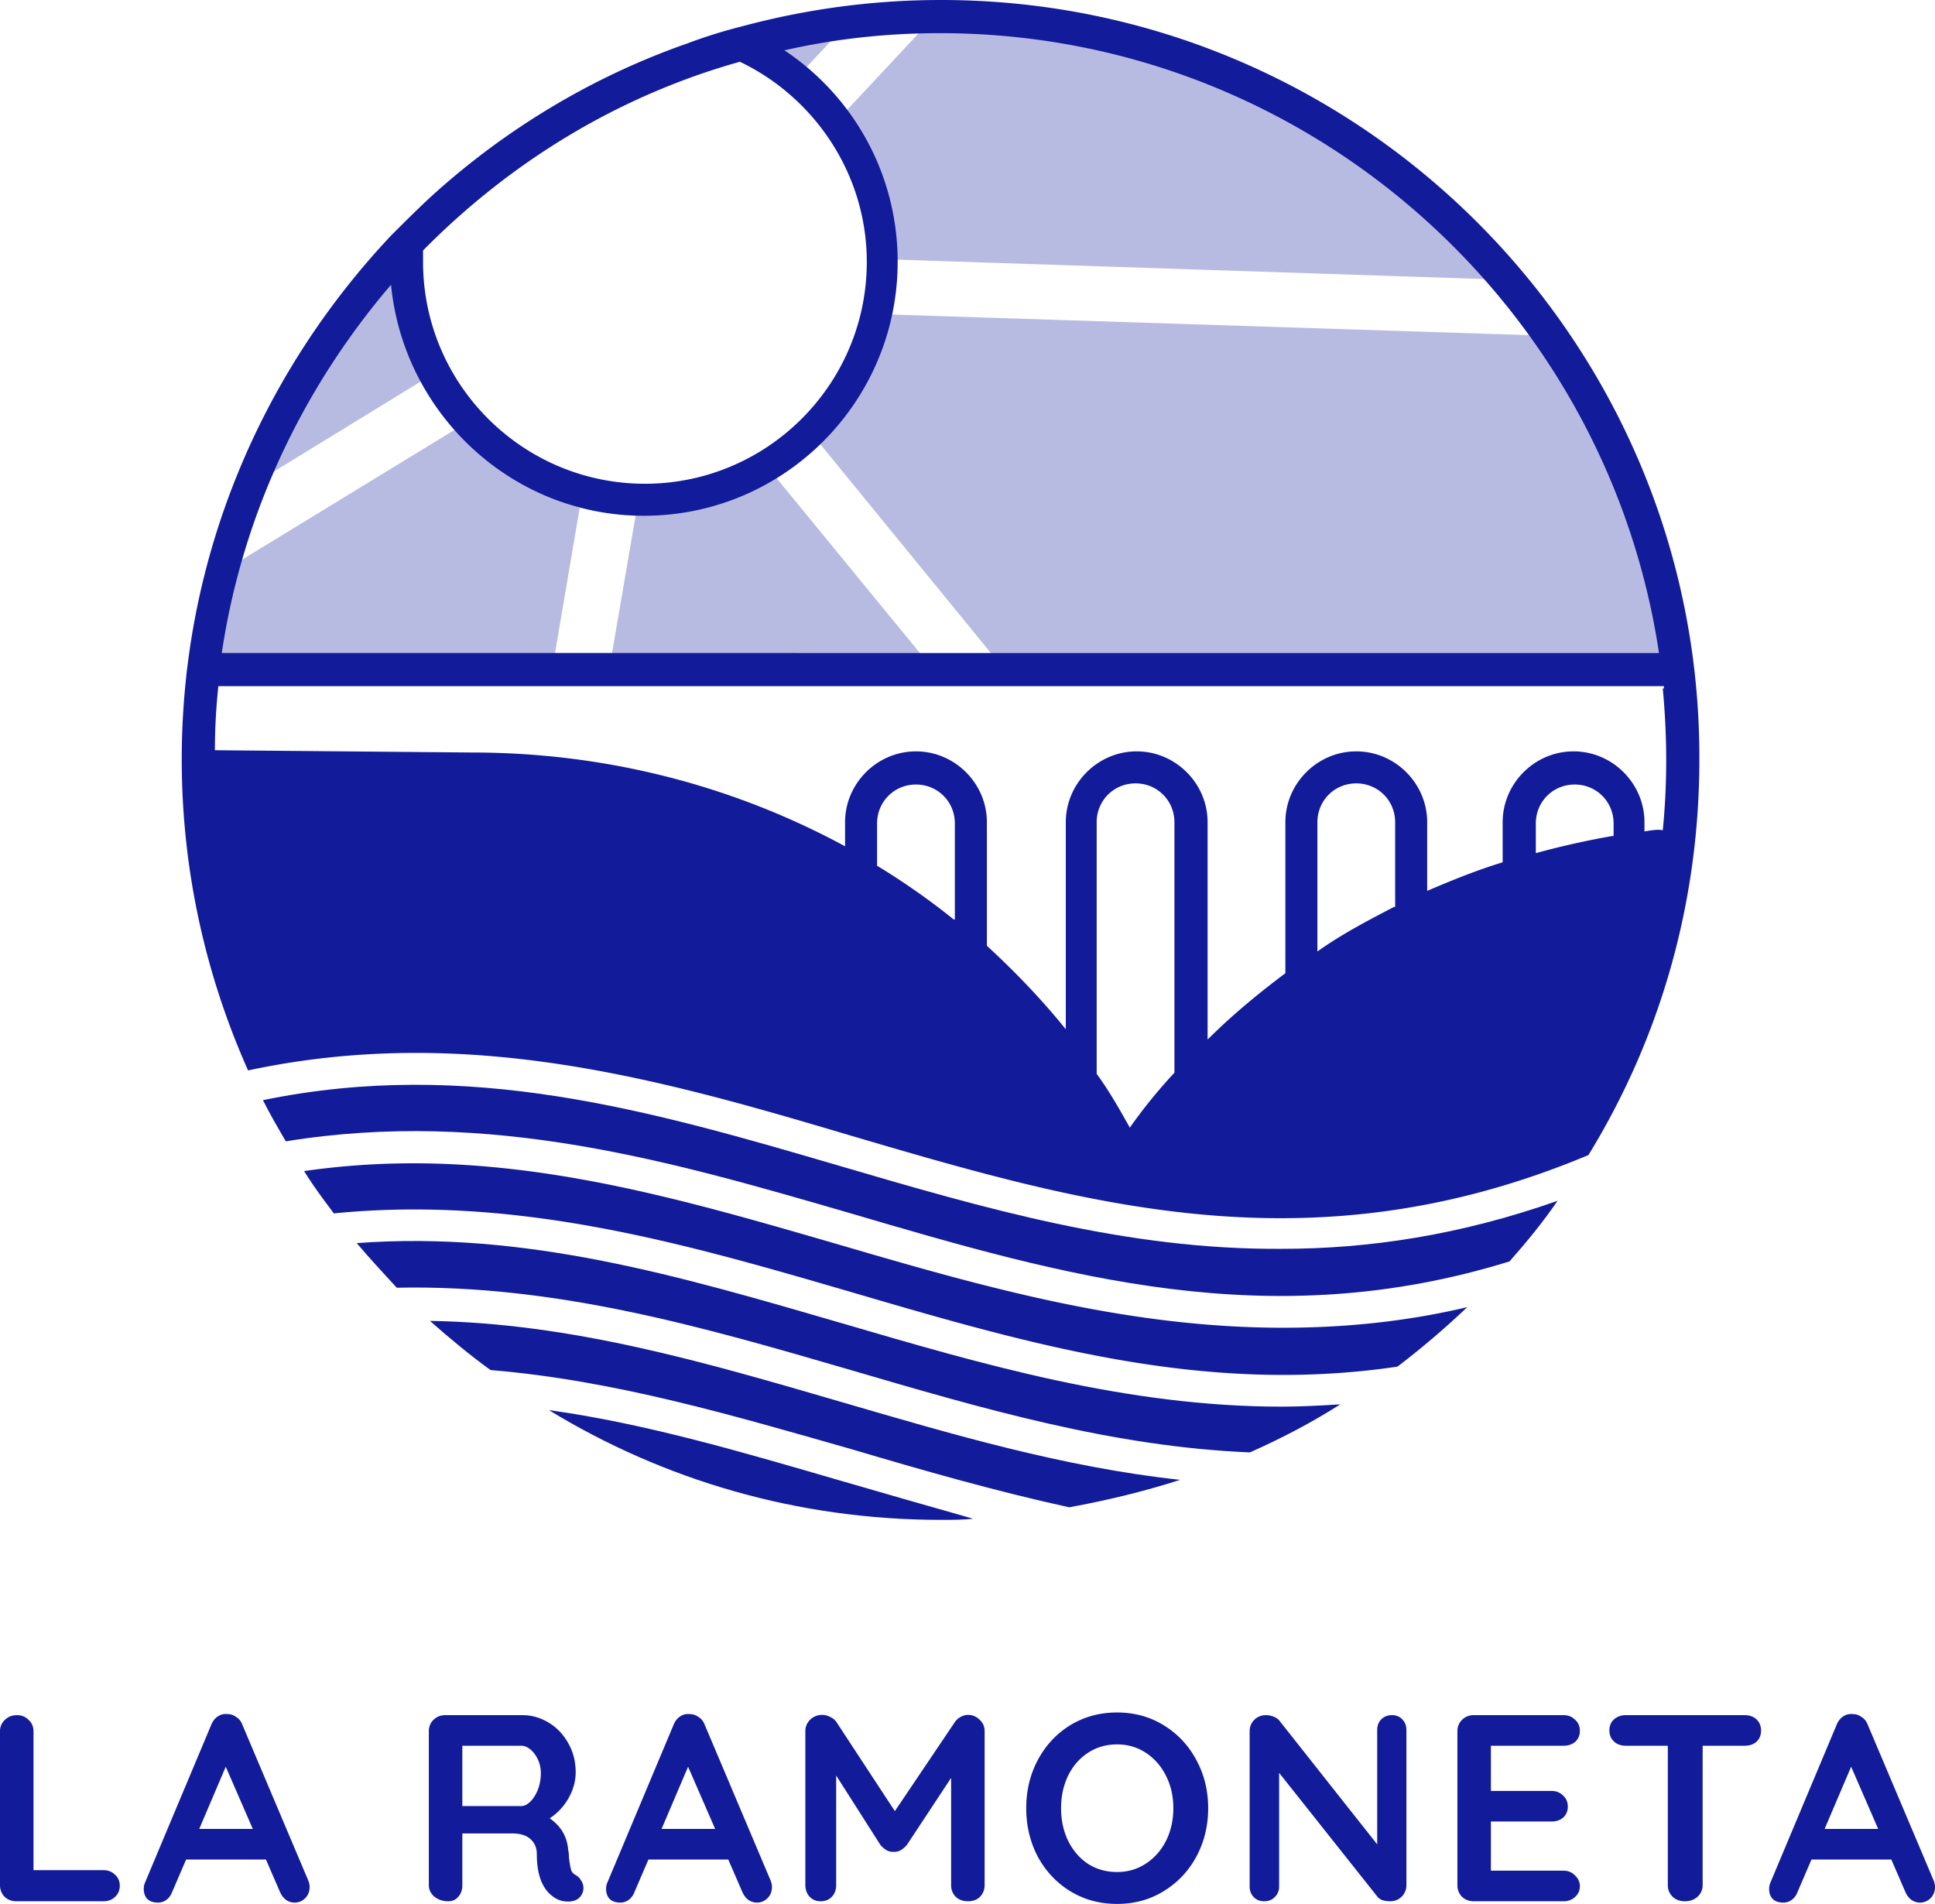 <svg width="374" height="368" fill="none" xmlns="http://www.w3.org/2000/svg"><path opacity=".3" d="M124.651 99.47h-1.768l-5.305 30.947h63.661l-31.167-38.02c-7.516 4.421-16.137 7.074-25.421 7.074zm-80.239-3.094l37.136-22.768c-3.537-6.852-5.526-14.368-5.526-22.546 0-1.769.22-3.316.22-5.084-13.704 14.146-24.757 31.388-31.83 50.398zM88.18 82.892l-48.852 29.841a214.664 214.664 0 00-3.316 17.905h70.514l5.526-32.494c-9.284-2.873-17.684-8.178-23.873-15.252zm67.418-69.629L165.987 2.21c-7.515.885-14.81 2.21-21.883 3.98 3.978 1.989 7.957 4.2 11.494 7.073zm16.578 47.525a48.108 48.108 0 01-13.705 24.978l36.473 44.651h131.522c-2.873-24.094-11.494-46.42-24.536-65.43l-129.754-4.2zm121.355-6.632C267.005 22.105 226.996 1.768 182.123 1.547l-18.788 20.116c5.968 7.957 9.726 17.683 9.947 28.515l120.249 3.978z" fill="#121B99"/><path d="M162.672 286.254c-19.01-5.526-37.578-11.052-56.588-13.704 22.105 13.483 47.967 21.22 75.819 21.22 1.989 0 4.2 0 6.189-.221-8.621-2.432-17.02-4.863-25.42-7.295zm0-15.252c-26.525-7.736-52.166-15.252-79.576-15.694 3.758 3.316 7.736 6.631 11.715 9.505 24.094 1.989 47.083 8.842 69.63 15.252 14.147 4.2 28.073 8.179 42.219 11.274 7.295-1.327 14.59-3.095 21.442-5.306-22.547-2.431-44.209-8.841-65.43-15.031zm0-45.535c-36.915-10.831-72.06-21-111.85-12.821 1.327 2.653 2.874 5.305 4.422 7.958 39.567-6.411 74.934 3.979 109.196 13.926 41.336 12.157 80.903 23.652 127.323 9.284 3.316-3.758 6.41-7.516 9.284-11.716-18.789 6.632-36.473 9.284-53.272 9.284-30.062.221-57.914-7.958-85.103-15.915zm0 30.283c-31.167-9.063-61.008-17.905-93.723-15.473 2.431 2.873 5.084 5.747 7.736 8.621 30.947-.664 59.683 7.736 87.756 15.915 25.641 7.515 50.619 14.81 77.145 15.915 5.968-2.652 11.936-5.747 17.462-9.284-3.758.221-7.515.442-11.273.442-30.062 0-57.914-8.178-85.103-16.136z" fill="#121B99"/><path d="M162.672 240.719c-34.262-9.947-67.198-19.673-103.891-14.368 1.768 2.874 3.758 5.526 5.747 8.179 35.809-3.537 68.303 5.968 100.134 15.252 34.704 10.168 68.082 19.894 105.439 14.368a161.784 161.784 0 0013.483-11.494c-12.157 2.873-24.094 3.978-35.588 3.978-30.283 0-58.135-7.957-85.324-15.915zM320.94 126.438c.221 1.99.663 4.2.885 6.411h.221v-6.411h-1.106z" fill="#121B99"/><path d="M181.903 0c-13.263 0-26.084 1.768-38.462 5.084a97.614 97.614 0 00-10.61 3.316c-18.347 6.41-35.147 16.578-49.293 29.399-2.653 2.431-5.306 5.084-7.958 7.736-24.978 26.526-40.452 62.114-40.452 101.239 0 21.442 4.642 41.778 12.821 60.125 42.44-9.063 80.019 1.768 116.491 12.6 45.757 13.483 89.303 26.083 142.575 3.757 13.705-22.325 21.441-48.409 21.441-76.482C328.677 65.872 262.806 0 181.903 0zM81.769 48.409c16.8-17.02 37.578-29.841 61.23-36.472 14.368 6.852 24.536 21.662 24.536 38.683 0 23.651-19.231 42.882-42.883 42.882S81.769 74.272 81.769 50.62v-2.211zm102.565 129.312c-4.642-3.758-9.726-7.295-14.81-10.389v-8.179c0-4.2 3.316-7.516 7.516-7.516s7.515 3.316 7.515 7.516v18.568h-.221zm42.662 29.62a100.436 100.436 0 00-8.621 10.61c-1.989-3.536-3.978-7.073-6.41-10.389v-48.63c0-4.2 3.316-7.516 7.516-7.516s7.515 3.316 7.515 7.516v48.409zm42.441-32.052c-5.084 2.653-10.168 5.305-14.81 8.621v-24.978c0-4.2 3.316-7.516 7.516-7.516 4.199 0 7.515 3.316 7.515 7.516v16.357h-.221zm42.22-13.704a160.166 160.166 0 00-14.81 3.315v-5.747c0-4.2 3.315-7.516 7.515-7.516 4.2 0 7.516 3.316 7.516 7.516v2.432h-.221zm6.189-.885v-1.768c0-7.516-6.189-13.705-13.705-13.705-7.515 0-13.705 6.189-13.705 13.705v7.737c-5.084 1.547-9.947 3.536-14.589 5.526v-13.263c0-7.516-6.189-13.705-13.704-13.705-7.516 0-13.705 6.189-13.705 13.705v29.178c-5.305 3.979-10.389 8.179-15.031 12.821v-41.999c0-7.516-6.19-13.705-13.705-13.705-7.516 0-13.705 6.189-13.705 13.705v40.009c-4.642-5.747-9.726-11.052-15.252-16.136v-23.873c0-7.516-6.19-13.705-13.705-13.705-7.516 0-13.705 6.189-13.705 13.705v4.642c-21.22-11.494-45.756-18.126-72.06-18.126l-49.736-.442c0-4.2.22-8.179.663-12.378h279.623c-.221-2.211-.442-4.2-.884-6.411H42.865C46.844 99.471 58.559 74.935 75.58 55.04c2.43 24.98 23.43 44.652 48.85 44.652 27.189 0 49.072-22.105 49.072-49.072 0-17.021-8.621-32.052-21.883-40.894 9.726-2.21 19.673-3.316 30.062-3.316 70.513 0 129.091 52.388 139.038 120.249h.884v6.411h-.221c.442 4.642.663 9.284.663 13.926 0 4.641-.221 9.062-.663 13.483-.884-.221-2.211 0-3.537.221zM19.99 361.474c.898 0 1.64.291 2.228.873.621.548.932 1.268.932 2.159a2.84 2.84 0 01-.932 2.158c-.587.548-1.33.822-2.227.822H3.159c-.898 0-1.657-.291-2.279-.873-.587-.617-.88-1.371-.88-2.262v-29.702c0-.891.31-1.628.932-2.21.622-.617 1.416-.925 2.383-.925.863 0 1.605.308 2.226.925.622.582.933 1.319.933 2.21v26.825H19.99zm39.595 2.004c.172.445.259.856.259 1.233 0 .891-.294 1.627-.88 2.21-.588.548-1.26.822-2.02.822a2.84 2.84 0 01-1.71-.565c-.483-.377-.863-.891-1.139-1.542l-2.693-6.218H35.969l-2.693 6.27c-.242.65-.622 1.164-1.14 1.541a2.711 2.711 0 01-1.605.514c-.898 0-1.588-.24-2.072-.719-.448-.48-.673-1.131-.673-1.953 0-.308.052-.634.155-.977l12.896-30.73c.276-.685.69-1.216 1.243-1.593a2.731 2.731 0 011.864-.463 2.84 2.84 0 011.71.566c.552.342.949.839 1.19 1.49l12.74 30.114zm-21.078-9.97h10.357l-5.23-12.025-5.127 12.025zm72.812 8.942c.449.274.794.634 1.036 1.079a2.6 2.6 0 01.414 1.388c0 .616-.207 1.182-.621 1.696-.518.616-1.312.925-2.382.925a4.676 4.676 0 01-2.279-.566c-2.486-1.404-3.729-4.265-3.729-8.582 0-1.233-.414-2.209-1.243-2.929-.794-.719-1.951-1.079-3.47-1.079h-9.684v9.969c0 .925-.26 1.679-.777 2.262-.484.582-1.14.873-1.968.873-1.001 0-1.882-.291-2.641-.873-.725-.617-1.088-1.371-1.088-2.262v-29.702c0-.891.293-1.628.88-2.21.622-.617 1.382-.925 2.28-.925h14.914c1.796 0 3.488.48 5.076 1.439 1.588.959 2.848 2.278 3.78 3.957.967 1.678 1.451 3.563 1.451 5.653 0 1.712-.467 3.391-1.399 5.036-.932 1.61-2.14 2.895-3.625 3.854 2.175 1.507 3.366 3.528 3.573 6.064.104.548.156 1.079.156 1.593.138 1.062.276 1.833.414 2.312.138.446.449.788.932 1.028zm-10.616-13.361c.621 0 1.225-.291 1.812-.874.587-.582 1.07-1.353 1.45-2.312.38-.994.57-2.056.57-3.186 0-.96-.19-1.833-.57-2.621-.38-.822-.863-1.473-1.45-1.953s-1.191-.719-1.812-.719H89.361v11.665h11.342zm48.242 14.389c.173.445.259.856.259 1.233 0 .891-.293 1.627-.88 2.21-.587.548-1.26.822-2.02.822a2.84 2.84 0 01-1.709-.565c-.483-.377-.863-.891-1.139-1.542l-2.693-6.218H125.33l-2.693 6.27c-.242.65-.622 1.164-1.14 1.541a2.709 2.709 0 01-1.605.514c-.898 0-1.589-.24-2.072-.719-.449-.48-.673-1.131-.673-1.953 0-.308.052-.634.155-.977l12.896-30.73c.276-.685.69-1.216 1.243-1.593a2.73 2.73 0 011.864-.463 2.84 2.84 0 011.709.566c.553.342.95.839 1.191 1.49l12.74 30.114zm-21.078-9.97h10.358l-5.231-12.025-5.127 12.025zm59.23-22.045c.863 0 1.606.308 2.227.925.656.582.984 1.318.984 2.209v29.754c0 .891-.293 1.645-.88 2.262-.587.582-1.364.873-2.331.873-.967 0-1.761-.291-2.382-.873-.587-.583-.881-1.337-.881-2.262v-20.709l-8.545 12.95a4.834 4.834 0 01-1.191 1.027c-.449.24-.915.343-1.398.309-.449.034-.898-.069-1.347-.309a4.834 4.834 0 01-1.191-1.027l-8.545-13.413v21.172c0 .925-.276 1.679-.829 2.262-.552.582-1.277.873-2.175.873-.863 0-1.571-.291-2.123-.873-.553-.617-.829-1.371-.829-2.262v-29.754c0-.856.311-1.593.932-2.209a3.287 3.287 0 012.331-.925c.518 0 1.036.137 1.553.411.518.239.915.565 1.192.976l11.29 17.215 11.6-17.215a2.977 2.977 0 011.088-.976c.483-.274.967-.411 1.45-.411zm46.421 18.037c0 3.392-.76 6.509-2.279 9.353-1.519 2.809-3.625 5.036-6.318 6.68-2.659 1.645-5.663 2.467-9.012 2.467s-6.37-.822-9.063-2.467c-2.658-1.644-4.747-3.871-6.266-6.68-1.485-2.844-2.227-5.961-2.227-9.353 0-3.392.742-6.492 2.227-9.301 1.519-2.844 3.608-5.088 6.266-6.732 2.693-1.645 5.714-2.467 9.063-2.467s6.353.822 9.012 2.467c2.693 1.644 4.799 3.888 6.318 6.732 1.519 2.809 2.279 5.909 2.279 9.301zm-6.733 0c0-2.295-.466-4.368-1.398-6.218-.932-1.884-2.227-3.375-3.884-4.471-1.658-1.096-3.522-1.644-5.594-1.644-2.106 0-3.987.548-5.645 1.644-1.622 1.062-2.9 2.535-3.832 4.42-.898 1.884-1.347 3.974-1.347 6.269s.449 4.385 1.347 6.269c.932 1.885 2.21 3.375 3.832 4.471 1.658 1.062 3.539 1.593 5.645 1.593 2.072 0 3.936-.548 5.594-1.644 1.657-1.096 2.952-2.57 3.884-4.42.932-1.884 1.398-3.974 1.398-6.269zm42.249-17.986c.829 0 1.502.274 2.02.822.518.548.777 1.233.777 2.056v29.959c0 .891-.311 1.645-.932 2.262-.587.582-1.33.873-2.227.873a5.29 5.29 0 01-1.45-.205c-.449-.172-.777-.394-.984-.668l-19.007-23.948v21.943c0 .823-.276 1.508-.829 2.056-.518.548-1.208.822-2.071.822-.829 0-1.502-.274-2.02-.822-.518-.548-.777-1.233-.777-2.056v-29.959c0-.891.294-1.628.88-2.21.622-.617 1.382-.925 2.279-.925.518 0 1.019.103 1.502.308.518.206.898.48 1.139.822l18.852 23.845v-22.097c0-.823.259-1.508.777-2.056.552-.548 1.243-.822 2.071-.822zm33.163 30.062c.898 0 1.64.309 2.227.925.622.583.933 1.268.933 2.056 0 .856-.311 1.559-.933 2.107-.587.548-1.329.822-2.227.822h-17.349c-.898 0-1.657-.291-2.279-.873-.587-.617-.88-1.371-.88-2.262v-29.702c0-.891.293-1.628.88-2.21.622-.617 1.381-.925 2.279-.925h17.349c.898 0 1.64.291 2.227.874.622.548.933 1.267.933 2.158 0 .856-.294 1.559-.881 2.107-.587.514-1.346.771-2.279.771h-14.034v8.736h11.704c.898 0 1.64.291 2.227.873.621.548.932 1.268.932 2.159 0 .856-.293 1.558-.88 2.107-.587.514-1.347.77-2.279.77h-11.704v9.507h14.034zm35.024-30.062c.932 0 1.692.274 2.278.822.587.548.881 1.268.881 2.158 0 .891-.294 1.611-.881 2.159-.586.514-1.346.771-2.278.771h-8.131v26.927c0 .891-.328 1.645-.984 2.262-.656.582-1.468.873-2.434.873-.967 0-1.761-.291-2.383-.873-.621-.617-.932-1.371-.932-2.262v-26.927h-8.131c-.932 0-1.691-.274-2.278-.823-.587-.548-.881-1.267-.881-2.158 0-.856.294-1.559.881-2.107.621-.548 1.381-.822 2.278-.822h22.995zm36.52 31.964c.173.445.259.856.259 1.233 0 .891-.293 1.627-.88 2.21-.587.548-1.261.822-2.02.822a2.838 2.838 0 01-1.709-.565c-.484-.377-.863-.891-1.14-1.542l-2.693-6.218h-15.433l-2.693 6.27c-.242.65-.621 1.164-1.139 1.541a2.714 2.714 0 01-1.606.514c-.897 0-1.588-.24-2.071-.719-.449-.48-.674-1.131-.674-1.953 0-.308.052-.634.156-.977l12.895-30.73c.277-.685.691-1.216 1.243-1.593a2.733 2.733 0 011.865-.463c.621 0 1.191.189 1.709.566.552.342.949.839 1.191 1.49l12.74 30.114zm-21.078-9.97h10.358l-5.231-12.025-5.127 12.025z" fill="#121B99"/></svg>